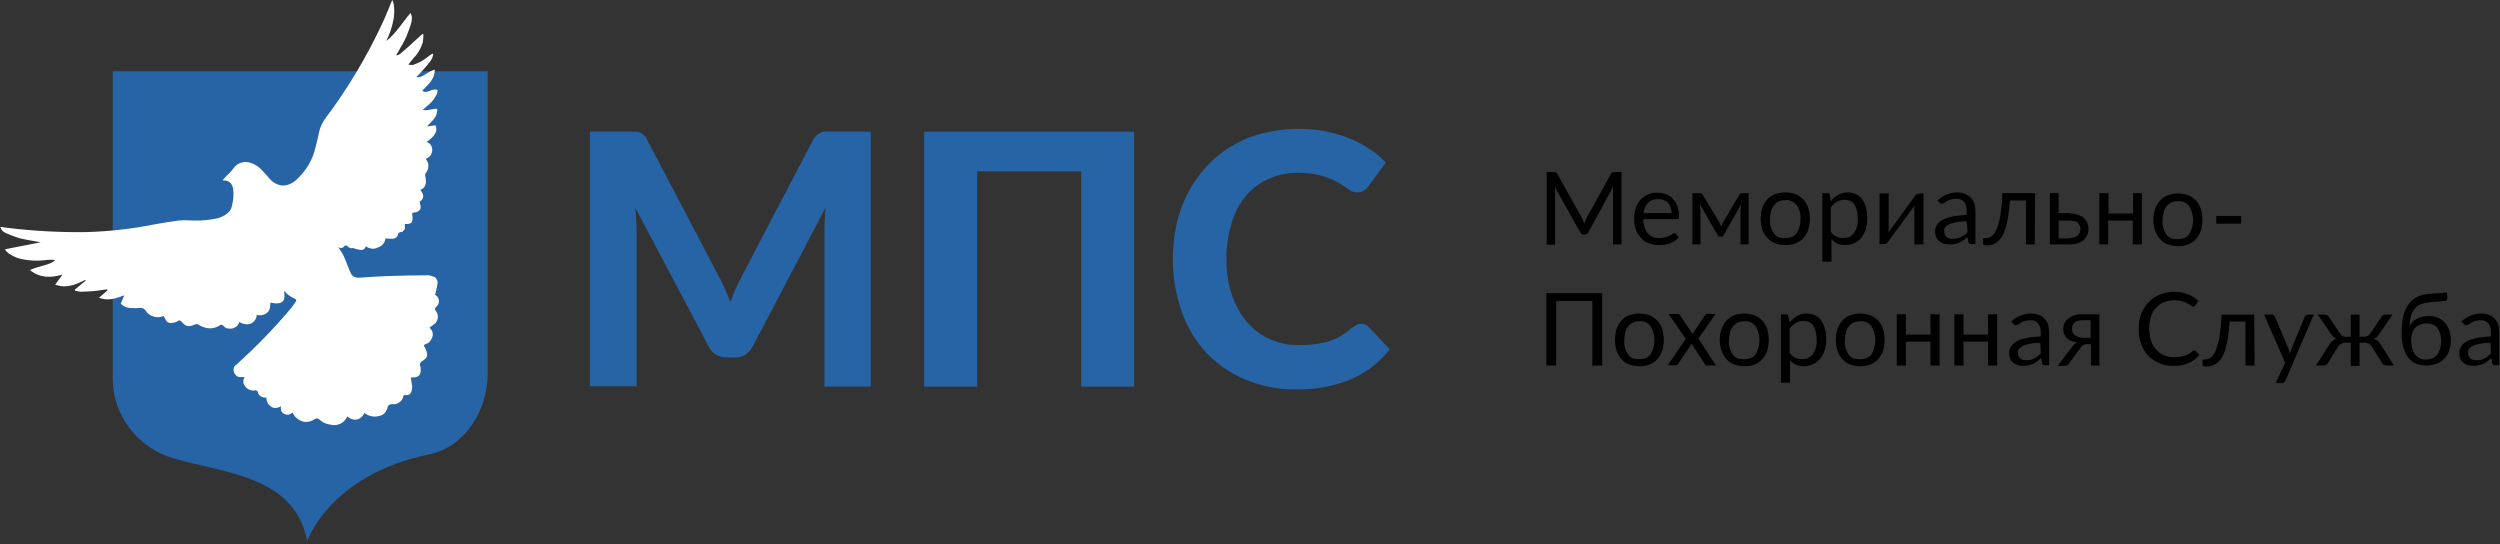 <?xml version="1.0" encoding="UTF-8"?> <!-- Generator: Adobe Illustrator 24.1.1, SVG Export Plug-In . SVG Version: 6.00 Build 0) --> <svg xmlns="http://www.w3.org/2000/svg" xmlns:xlink="http://www.w3.org/1999/xlink" id="Layer_1" x="0px" y="0px" viewBox="0 0 712 155" style="enable-background:new 0 0 712 155;" xml:space="preserve"><rect x="0" y="0" width="712" height="155" fill="#333333" stroke="none"/> <style type="text/css"> .st0{fill:none;} .st1{fill:#2764A5;} .st2{fill:#FFFFFF;} </style> <rect class="st0" width="711.8" height="154.1"></rect> <path d="M461.8,49v20.6h-2.4V54.5c0-0.2,0-0.4,0-0.6c0-0.2,0-0.5,0-0.7l-7,12.9c-0.1,0.2-0.2,0.4-0.4,0.5c-0.2,0.1-0.4,0.2-0.6,0.2 H451c-0.2,0-0.4-0.1-0.6-0.2c-0.2-0.1-0.3-0.3-0.4-0.5l-7.2-12.9c0.1,0.5,0.1,0.9,0.1,1.4v15.1h-2.4V49h2c0.2,0,0.4,0,0.6,0.1 c0.2,0.1,0.3,0.2,0.4,0.4l7.1,12.7c0.1,0.2,0.2,0.5,0.3,0.7c0.1,0.3,0.2,0.5,0.3,0.8c0.1-0.3,0.2-0.5,0.3-0.8 c0.1-0.2,0.2-0.5,0.3-0.7l7-12.7c0.1-0.2,0.2-0.3,0.4-0.4c0.2-0.1,0.4-0.1,0.6-0.1H461.8z"></path> <path d="M478.1,67.6c-0.3,0.4-0.7,0.7-1.1,1c-0.4,0.3-0.9,0.5-1.4,0.7c-0.5,0.2-1,0.3-1.6,0.4c-0.5,0.1-1.1,0.1-1.6,0.1 c-1,0-1.9-0.2-2.8-0.5c-0.8-0.3-1.6-0.8-2.2-1.5c-0.7-0.7-1.2-1.5-1.5-2.4c-0.4-1.1-0.5-2.2-0.5-3.4c0-1,0.2-1.9,0.5-2.8 c0.3-0.8,0.7-1.6,1.3-2.3c0.6-0.7,1.3-1.2,2.1-1.5c0.9-0.4,1.9-0.6,2.8-0.5c0.8,0,1.6,0.1,2.4,0.4c0.7,0.3,1.4,0.7,1.9,1.3 c0.6,0.6,1,1.3,1.3,2c0.3,0.9,0.5,1.8,0.5,2.8c0,0.3,0,0.5-0.1,0.8c-0.1,0.1-0.1,0.1-0.2,0.2c-0.1,0-0.2,0-0.3,0H468 c0,0.8,0.1,1.6,0.4,2.4c0.2,0.6,0.5,1.2,0.9,1.7c0.4,0.4,0.9,0.8,1.4,1c0.6,0.2,1.2,0.3,1.9,0.3c0.6,0,1.1-0.1,1.7-0.2 c0.4-0.1,0.8-0.3,1.2-0.5c0.3-0.1,0.6-0.3,0.8-0.5c0.2-0.1,0.4-0.2,0.6-0.2c0.1,0,0.2,0,0.3,0.1s0.2,0.1,0.2,0.2L478.1,67.6z M476.1,60.7c0-0.6-0.1-1.1-0.3-1.6c-0.2-0.5-0.4-0.9-0.7-1.3c-0.3-0.4-0.7-0.6-1.2-0.8c-0.5-0.2-1-0.3-1.6-0.3 c-0.5,0-1.1,0.1-1.6,0.2c-0.5,0.2-1,0.5-1.3,0.8c-0.8,0.8-1.2,1.9-1.3,3L476.1,60.7z"></path> <path d="M498,55v14.6h-2.3v-9.7c0-0.3,0-0.6,0.1-0.9c0-0.3,0.1-0.6,0.1-0.9l-5,8.9c-0.1,0.1-0.2,0.3-0.3,0.3 c-0.1,0.1-0.3,0.1-0.4,0.1h-0.3c-0.2,0-0.3,0-0.4-0.1c-0.1-0.1-0.2-0.2-0.3-0.3l-5.1-8.9c0.1,0.3,0.1,0.6,0.1,0.9 c0,0.3,0.1,0.6,0.1,0.9v9.7h-2.3V55h2.1c0.2,0,0.4,0,0.5,0.1c0.2,0.1,0.3,0.3,0.4,0.5l4.6,7.6c0.2,0.5,0.4,0.9,0.6,1.4 c0.1-0.5,0.3-0.9,0.6-1.4l4.5-7.6c0.1-0.2,0.2-0.4,0.4-0.5c0.2-0.1,0.4-0.1,0.6-0.1H498z"></path> <path d="M508.5,54.8c1,0,2,0.2,2.9,0.5c0.8,0.3,1.6,0.9,2.2,1.5c0.6,0.7,1.1,1.5,1.4,2.4c0.6,2,0.6,4.2,0,6.2 c-0.3,0.9-0.8,1.7-1.4,2.4c-0.6,0.7-1.4,1.2-2.2,1.5c-0.9,0.4-1.9,0.5-2.9,0.5c-1,0-2-0.2-2.9-0.5c-0.8-0.3-1.6-0.8-2.2-1.5 c-0.7-0.7-1.2-1.5-1.5-2.4c-0.6-2-0.6-4.2,0-6.2c0.3-0.9,0.8-1.7,1.4-2.4c0.6-0.7,1.4-1.2,2.2-1.5C506.5,55,507.5,54.8,508.5,54.8 L508.5,54.8z M508.5,67.8c0.6,0,1.2-0.1,1.8-0.3c0.6-0.3,1.1-0.6,1.4-1.1c0.8-1.2,1.1-2.6,1.1-4c0.1-1.4-0.3-2.8-1.1-4 c-0.4-0.5-0.9-0.9-1.4-1.1c-0.6-0.3-1.2-0.4-1.8-0.3c-0.7,0-1.3,0.1-1.9,0.4c-0.5,0.2-1,0.6-1.4,1.1c-0.4,0.5-0.7,1.1-0.8,1.7 c-0.2,0.8-0.3,1.5-0.3,2.3c-0.1,1.4,0.3,2.8,1.1,4c0.4,0.5,0.9,0.9,1.5,1.1C507.3,67.8,507.9,67.9,508.5,67.8L508.5,67.8z"></path> <path d="M521.4,57.3c0.6-0.7,1.3-1.4,2.1-1.8c0.8-0.5,1.8-0.7,2.8-0.7c0.8,0,1.6,0.2,2.3,0.5c0.7,0.3,1.3,0.8,1.7,1.4 c0.5,0.7,0.9,1.5,1.1,2.3c0.3,1,0.4,2.1,0.4,3.2c0,1-0.1,2-0.4,3c-0.3,0.9-0.7,1.7-1.2,2.4c-0.5,0.7-1.2,1.2-2,1.6 c-0.8,0.4-1.7,0.6-2.6,0.6c-0.8,0-1.6-0.1-2.3-0.4c-0.6-0.3-1.2-0.7-1.7-1.3v6.4H519V55h1.5c0.2,0,0.3,0,0.4,0.1 c0.1,0.1,0.2,0.2,0.2,0.4L521.4,57.3z M521.5,66.1c0.4,0.6,0.9,1,1.5,1.3c0.6,0.3,1.2,0.4,1.9,0.4c0.6,0,1.2-0.1,1.7-0.3 c0.5-0.3,1-0.6,1.4-1.1c0.8-1.2,1.2-2.7,1.1-4.1c0-0.8-0.1-1.6-0.3-2.4c-0.1-0.6-0.4-1.2-0.7-1.7c-0.3-0.4-0.7-0.8-1.2-1 c-0.5-0.2-1-0.3-1.6-0.3c-0.8,0-1.5,0.2-2.2,0.6c-0.7,0.4-1.3,1-1.7,1.6V66.1z"></path> <path d="M547.8,55v14.6h-2.6v-9.9c0-0.2,0-0.4,0-0.6c0-0.2,0-0.4,0.1-0.7c-0.1,0.2-0.2,0.4-0.3,0.5c-0.1,0.2-0.2,0.3-0.3,0.4l-7,9.6 c-0.1,0.2-0.2,0.3-0.4,0.4c-0.1,0.1-0.3,0.2-0.5,0.2h-1.5V55.1h2.6V65c0,0.2,0,0.4,0,0.6c0,0.2,0,0.4-0.1,0.7 c0.1-0.2,0.2-0.3,0.3-0.5c0.1-0.2,0.2-0.3,0.3-0.4l7-9.6c0.1-0.2,0.2-0.3,0.4-0.4c0.1-0.1,0.3-0.2,0.5-0.2L547.8,55z"></path> <path d="M551.8,57.1c0.8-0.7,1.6-1.3,2.6-1.7c1-0.4,2-0.6,3.1-0.6c0.7,0,1.5,0.1,2.2,0.4c0.6,0.3,1.1,0.6,1.6,1.1 c0.5,0.5,0.8,1.1,1,1.7c0.2,0.7,0.3,1.5,0.3,2.2v9.3h-1.1c-0.2,0-0.4,0-0.6-0.1c-0.2-0.1-0.3-0.3-0.3-0.5l-0.3-1.4 c-0.4,0.4-0.8,0.7-1.1,0.9c-0.4,0.3-0.7,0.5-1.2,0.7c-0.4,0.2-0.8,0.3-1.3,0.4c-0.5,0.1-1,0.2-1.5,0.1c-0.5,0-1.1-0.1-1.6-0.2 c-0.5-0.1-0.9-0.4-1.3-0.7c-0.4-0.3-0.7-0.7-0.9-1.2c-0.2-0.5-0.3-1.1-0.3-1.7c0-0.6,0.2-1.2,0.5-1.7c0.4-0.6,0.9-1.1,1.5-1.4 c0.9-0.5,1.8-0.8,2.8-1c1.4-0.3,2.8-0.4,4.2-0.5v-1.1c0.1-0.9-0.2-1.8-0.7-2.6c-0.3-0.3-0.6-0.5-1-0.7c-0.4-0.2-0.8-0.2-1.2-0.2 c-0.5,0-1.1,0.1-1.6,0.2c-0.4,0.1-0.8,0.3-1.1,0.5c-0.3,0.2-0.6,0.4-0.8,0.5c-0.2,0.1-0.4,0.2-0.7,0.2c-0.2,0-0.3,0-0.4-0.1 c-0.1-0.1-0.2-0.2-0.3-0.3L551.8,57.1z M560.1,63c-1,0-2,0.1-3,0.3c-0.7,0.1-1.4,0.3-2,0.6c-0.4,0.2-0.8,0.5-1.1,0.8 c-0.2,0.3-0.4,0.7-0.3,1.1c0,0.3,0.1,0.7,0.2,1c0.1,0.3,0.3,0.5,0.5,0.7c0.2,0.2,0.5,0.3,0.8,0.4c0.3,0.1,0.7,0.1,1,0.1 c0.4,0,0.8,0,1.2-0.1c0.4-0.1,0.7-0.2,1.1-0.4c0.3-0.2,0.7-0.4,1-0.6c0.3-0.3,0.6-0.5,0.9-0.8L560.1,63z"></path> <path d="M579.5,69.6H577V57.1h-4.6c-0.1,1.6-0.3,3.2-0.5,4.8c-0.2,1.2-0.5,2.3-0.8,3.4c-0.3,0.8-0.6,1.6-1.1,2.3 c-0.4,0.5-0.8,1-1.3,1.4c-0.4,0.3-0.9,0.5-1.3,0.7c-0.5,0.1-0.9,0.2-1.4,0.2c-0.8,0-1.2-0.1-1.2-0.4v-1.7h0.8c0.3,0,0.7-0.1,1-0.2 c0.4-0.1,0.7-0.4,1-0.7c0.4-0.4,0.7-0.9,0.9-1.4c0.4-0.7,0.6-1.5,0.8-2.3c0.3-1.1,0.5-2.3,0.6-3.4c0.2-1.3,0.3-2.9,0.4-4.8h9.3 L579.5,69.6z"></path> <path d="M589.4,60.8c0.9,0,1.7,0.1,2.5,0.4c0.6,0.2,1.2,0.5,1.7,1c0.4,0.4,0.7,0.9,0.9,1.4c0.2,0.5,0.3,1.1,0.3,1.6 c0,0.6-0.1,1.2-0.4,1.8c-0.2,0.5-0.6,1-1,1.4c-0.5,0.4-1.1,0.7-1.7,0.9c-0.7,0.2-1.5,0.3-2.3,0.3h-5.6V55h2.5v5.7H589.4z M589.4,67.8c0.5,0,0.9-0.1,1.3-0.2c0.4-0.1,0.7-0.3,1-0.5c0.2-0.2,0.4-0.5,0.6-0.8c0.1-0.3,0.2-0.7,0.2-1c0-0.3,0-0.7-0.2-1 c-0.1-0.3-0.3-0.6-0.5-0.8c-0.3-0.3-0.6-0.4-1-0.5c-0.5-0.1-0.9-0.2-1.4-0.2h-3.1v5.1H589.4z"></path> <path d="M610,55v14.6h-2.6v-6.8h-7v6.8h-2.5V55h2.6v5.8h7V55H610z"></path> <path d="M631.2,61.5h7.1v2.2h-7.1V61.5z"></path> <path d="M456.3,104.1h-2.8V85.7h-10.3v18.4h-2.8V83.5h15.9V104.1z"></path> <path d="M466.9,89.3c1,0,2,0.2,2.9,0.5c0.8,0.3,1.6,0.9,2.2,1.5c0.6,0.7,1.1,1.5,1.4,2.4c0.6,2,0.6,4.2,0,6.2 c-0.3,0.9-0.8,1.7-1.4,2.4c-0.6,0.7-1.4,1.2-2.2,1.5c-0.9,0.4-1.9,0.5-2.9,0.5c-1,0-2-0.2-2.9-0.5c-0.8-0.3-1.6-0.8-2.2-1.5 c-0.6-0.7-1.1-1.5-1.4-2.4c-0.6-2-0.6-4.2,0-6.2c0.3-0.9,0.8-1.7,1.4-2.4c0.6-0.7,1.3-1.2,2.1-1.5C464.9,89.5,465.9,89.3,466.9,89.3 L466.9,89.3z M466.9,102.3c0.6,0,1.2-0.1,1.8-0.3c0.6-0.3,1.1-0.6,1.4-1.1c0.7-1.2,1.1-2.6,1.1-4s-0.4-2.8-1.1-4 c-0.4-0.5-0.9-0.9-1.4-1.1c-0.6-0.3-1.2-0.4-1.8-0.3c-0.7,0-1.3,0.1-1.9,0.4c-0.5,0.2-1,0.6-1.3,1.1c-0.4,0.5-0.7,1.1-0.8,1.7 c-0.2,0.8-0.3,1.5-0.3,2.3c-0.1,1.4,0.3,2.8,1.1,4c0.4,0.5,0.9,0.9,1.4,1.1C465.7,102.2,466.3,102.3,466.9,102.3z"></path> <path d="M488.7,104.1h-2.5c-0.2,0-0.4,0-0.5-0.2c-0.1-0.1-0.2-0.2-0.3-0.4l-3.7-5.7l-0.1,0.4c0,0.1-0.1,0.2-0.2,0.3l-3.4,5 c-0.1,0.1-0.2,0.3-0.3,0.4c-0.1,0.1-0.1,0.1-0.2,0.1c-0.1,0-0.2,0-0.2,0H475l5.1-7.5l-4.9-7.1h2.5c0.2,0,0.3,0,0.5,0.1 c0.1,0.1,0.2,0.2,0.3,0.3l3.6,5.4c0.1-0.3,0.2-0.6,0.4-0.8l3.1-4.6c0.1-0.1,0.2-0.2,0.3-0.3c0.1-0.1,0.2-0.1,0.4-0.1h2.3l-4.9,7 L488.7,104.1z"></path> <path d="M496.8,89.3c1,0,2,0.2,2.9,0.5c0.8,0.3,1.6,0.9,2.2,1.5c0.6,0.7,1.1,1.5,1.4,2.4c0.6,2,0.6,4.2,0,6.2 c-0.3,0.9-0.8,1.7-1.4,2.4c-0.6,0.7-1.4,1.2-2.2,1.5c-0.9,0.4-1.9,0.5-2.9,0.5c-1,0-2-0.2-2.9-0.5c-0.8-0.3-1.6-0.8-2.2-1.5 c-0.6-0.7-1.1-1.5-1.4-2.4c-0.7-2-0.7-4.2,0-6.2c0.3-0.9,0.8-1.7,1.4-2.4c0.6-0.7,1.4-1.2,2.2-1.5C494.8,89.5,495.8,89.3,496.8,89.3 L496.8,89.3z M496.8,102.3c0.6,0,1.2-0.1,1.8-0.3c0.6-0.3,1.1-0.6,1.4-1.1c0.7-1.2,1.1-2.6,1.1-4s-0.4-2.8-1.1-4 c-0.4-0.5-0.9-0.9-1.4-1.1c-0.6-0.3-1.2-0.4-1.8-0.3c-0.7,0-1.3,0.1-1.9,0.4c-0.5,0.2-1,0.6-1.4,1.1c-0.4,0.5-0.7,1.1-0.8,1.7 c-0.2,0.8-0.3,1.5-0.3,2.3c-0.1,1.4,0.3,2.8,1.1,4c0.4,0.5,0.9,0.9,1.4,1.1C495.6,102.2,496.2,102.3,496.8,102.3L496.8,102.3z"></path> <path d="M620.3,55.1c1,0,2,0.2,2.9,0.5c0.8,0.3,1.6,0.9,2.2,1.5c0.6,0.7,1.1,1.5,1.4,2.4c0.6,2,0.6,4.2,0,6.2 c-0.3,0.9-0.8,1.7-1.4,2.4c-0.6,0.7-1.4,1.2-2.2,1.5c-0.9,0.4-1.9,0.5-2.9,0.5c-1,0-2-0.2-2.9-0.5c-0.8-0.3-1.6-0.8-2.2-1.5 c-0.6-0.7-1.1-1.5-1.4-2.4c-0.7-2-0.7-4.2,0-6.2c0.3-0.9,0.8-1.7,1.4-2.4c0.6-0.7,1.4-1.2,2.2-1.5C618.3,55.3,619.3,55.1,620.3,55.1 L620.3,55.1z M620.3,68.1c0.6,0,1.2-0.1,1.8-0.3c0.6-0.3,1.1-0.6,1.4-1.1c0.7-1.2,1.1-2.6,1.1-4s-0.4-2.8-1.1-4 c-0.4-0.5-0.9-0.9-1.4-1.1s-1.2-0.4-1.8-0.3c-0.7,0-1.3,0.1-1.9,0.4c-0.5,0.2-1,0.6-1.4,1.1c-0.4,0.5-0.7,1.1-0.8,1.7 c-0.2,0.8-0.3,1.5-0.3,2.3c-0.1,1.4,0.3,2.8,1.1,4c0.4,0.5,0.9,0.9,1.4,1.1C619,68.1,619.6,68.2,620.3,68.1L620.3,68.1z"></path> <path d="M509.7,91.8c0.6-0.7,1.3-1.3,2.1-1.8c0.8-0.5,1.8-0.7,2.8-0.7c0.8,0,1.6,0.2,2.3,0.5c0.7,0.3,1.3,0.8,1.7,1.4 c0.5,0.7,0.9,1.5,1.1,2.3c0.3,1,0.4,2.1,0.4,3.2c0,1-0.1,2-0.4,3c-0.3,0.9-0.7,1.7-1.3,2.4c-0.5,0.7-1.2,1.2-2,1.6 c-0.8,0.4-1.7,0.6-2.6,0.6c-0.8,0-1.5-0.1-2.2-0.4c-0.7-0.3-1.3-0.7-1.8-1.3v6.4h-2.6V89.5h1.5c0.2,0,0.3,0,0.4,0.1 c0.1,0.1,0.2,0.2,0.2,0.4L509.7,91.8z M509.8,100.6c0.4,0.6,0.9,1,1.5,1.3c0.6,0.3,1.2,0.4,1.9,0.4c0.6,0,1.2-0.1,1.7-0.3 c0.5-0.3,1-0.6,1.4-1.1c0.8-1.2,1.2-2.7,1.1-4.1c0-0.8-0.1-1.6-0.3-2.4c-0.1-0.6-0.4-1.2-0.7-1.7c-0.3-0.4-0.7-0.8-1.2-1 c-0.5-0.2-1-0.3-1.6-0.3c-0.8,0-1.5,0.2-2.2,0.6c-0.7,0.4-1.3,1-1.7,1.6V100.6z"></path> <path d="M529.8,89.3c1,0,2,0.2,2.9,0.5c0.8,0.3,1.6,0.9,2.2,1.5c0.6,0.7,1.1,1.5,1.4,2.4c0.6,2,0.6,4.2,0,6.2 c-0.3,0.9-0.8,1.7-1.4,2.4c-0.6,0.7-1.4,1.2-2.2,1.5c-1.9,0.7-3.9,0.7-5.8,0c-0.8-0.3-1.6-0.8-2.2-1.5c-0.6-0.7-1.1-1.5-1.4-2.4 c-0.6-2-0.6-4.2,0-6.2c0.3-0.9,0.8-1.7,1.4-2.4c0.6-0.7,1.4-1.2,2.2-1.5C527.8,89.5,528.8,89.3,529.8,89.3L529.8,89.3z M529.8,102.3 c0.6,0,1.2-0.1,1.8-0.3c0.6-0.3,1.1-0.6,1.4-1.1c0.7-1.2,1.1-2.6,1.1-4c0-1.4-0.4-2.8-1.1-4c-0.4-0.5-0.9-0.9-1.4-1.1 c-0.6-0.3-1.2-0.4-1.8-0.3c-0.7,0-1.3,0.1-1.9,0.4c-0.5,0.2-1,0.6-1.4,1.1c-0.4,0.5-0.7,1.1-0.8,1.7c-0.2,0.8-0.3,1.5-0.3,2.3 c-0.1,1.4,0.3,2.8,1.1,4c0.4,0.5,0.9,0.9,1.4,1.1C528.5,102.2,529.2,102.3,529.8,102.3L529.8,102.3z"></path> <path d="M552.4,89.5v14.6h-2.6v-6.8h-7v6.8h-2.6V89.5h2.6v5.8h7v-5.8H552.4z"></path> <path d="M568.8,89.5v14.6h-2.6v-6.8h-7v6.8h-2.6V89.5h2.6v5.8h7v-5.8H568.8z"></path> <path d="M572.8,91.6c0.7-0.8,1.6-1.3,2.6-1.7c1-0.4,2-0.6,3.1-0.6c0.7,0,1.5,0.1,2.2,0.4c0.6,0.2,1.2,0.6,1.6,1.1 c0.5,0.5,0.8,1.1,1,1.7c0.2,0.7,0.3,1.5,0.3,2.2v9.3h-1.1c-0.2,0-0.4,0-0.6-0.1c-0.2-0.1-0.3-0.3-0.3-0.5l-0.3-1.4 c-0.4,0.3-0.8,0.7-1.1,0.9c-0.4,0.3-0.7,0.5-1.1,0.7c-0.4,0.2-0.8,0.3-1.3,0.4c-0.5,0.1-1,0.2-1.5,0.2c-0.5,0-1.1-0.1-1.6-0.2 c-0.5-0.1-0.9-0.4-1.3-0.7c-0.4-0.3-0.7-0.7-0.9-1.2c-0.2-0.5-0.3-1.1-0.3-1.7c0-0.6,0.2-1.2,0.5-1.7c0.4-0.6,0.9-1.1,1.5-1.4 c0.9-0.5,1.8-0.8,2.8-1c1.4-0.3,2.8-0.4,4.2-0.5v-1.1c0.1-0.9-0.2-1.8-0.7-2.6c-0.3-0.3-0.6-0.5-1-0.7c-0.4-0.2-0.8-0.2-1.2-0.2 c-0.5,0-1.1,0.1-1.6,0.2c-0.4,0.1-0.8,0.3-1.1,0.5l-0.8,0.5c-0.2,0.1-0.4,0.2-0.7,0.2c-0.2,0-0.3,0-0.4-0.1 c-0.1-0.1-0.2-0.2-0.3-0.3L572.8,91.6z M581.1,97.6c-1,0-2,0.1-3,0.3c-0.7,0.1-1.4,0.3-2,0.6c-0.4,0.2-0.8,0.5-1.1,0.8 c-0.2,0.3-0.4,0.7-0.3,1.1c0,0.3,0.1,0.7,0.2,1c0.1,0.3,0.3,0.5,0.5,0.7c0.2,0.2,0.5,0.3,0.8,0.4c0.3,0.1,0.6,0.1,0.9,0.1 c0.4,0,0.8,0,1.2-0.1c0.3-0.1,0.7-0.2,1-0.4c0.4-0.2,0.7-0.4,1-0.6c0.3-0.3,0.6-0.5,0.9-0.8L581.1,97.6z"></path> <path d="M597.9,89.5v14.6h-2.4V98h-1.1c-0.2,0-0.5,0-0.7,0.1c-0.2,0-0.3,0.1-0.5,0.2c-0.1,0.1-0.2,0.2-0.3,0.3 c-0.1,0.1-0.2,0.3-0.3,0.4l-3.2,4.3c-0.1,0.3-0.3,0.5-0.6,0.7c-0.3,0.2-0.7,0.2-1,0.2H586l4.2-5.5c0.3-0.5,0.8-0.9,1.4-1.2 c-0.6-0.1-1.3-0.2-1.9-0.5c-0.5-0.2-0.9-0.5-1.2-0.9c-0.3-0.3-0.5-0.7-0.7-1.1c-0.1-0.4-0.2-0.8-0.2-1.3c0-0.5,0.1-1,0.3-1.5 c0.2-0.5,0.5-1,0.9-1.3c0.5-0.4,1.1-0.8,1.7-1c0.8-0.3,1.6-0.4,2.5-0.4L597.9,89.5z M595.4,96.3v-5.1H593c-0.5,0-0.9,0.1-1.4,0.2 c-0.3,0.1-0.7,0.3-0.9,0.6c-0.2,0.2-0.4,0.5-0.5,0.8c-0.1,0.3-0.1,0.6-0.1,0.9c0,0.4,0.1,0.7,0.2,1c0.1,0.3,0.4,0.6,0.7,0.8 c0.7,0.5,1.5,0.7,2.4,0.7H595.4z"></path> <path d="M624.9,99.8c0.1,0,0.2,0,0.2,0c0.1,0,0.1,0.1,0.2,0.1l1.1,1.2c-0.8,1-1.9,1.8-3.1,2.3c-1.4,0.6-2.9,0.9-4.4,0.8 c-1.4,0-2.7-0.2-4-0.8c-1.2-0.5-2.2-1.2-3.1-2.1c-0.9-1-1.6-2.1-2-3.3c-0.5-1.4-0.7-2.8-0.7-4.3c0-1.5,0.2-2.9,0.7-4.3 c0.5-1.2,1.2-2.4,2.1-3.3c0.9-1,2-1.7,3.2-2.2c1.3-0.5,2.7-0.8,4.1-0.8c1.3,0,2.6,0.2,3.9,0.7c1.1,0.4,2.1,1.1,3,1.9l-0.9,1.3 c-0.1,0.1-0.1,0.2-0.2,0.2c-0.1,0.1-0.2,0.1-0.4,0.1c-0.2,0-0.5-0.1-0.6-0.3c-0.3-0.2-0.7-0.4-1-0.6c-0.5-0.3-1-0.5-1.5-0.6 c-0.7-0.2-1.5-0.3-2.2-0.3c-1,0-2,0.2-2.9,0.5c-0.9,0.4-1.7,0.9-2.3,1.6c-0.7,0.7-1.2,1.6-1.5,2.6c-0.4,1.1-0.5,2.3-0.5,3.4 c0,1.2,0.2,2.3,0.5,3.4c0.3,0.9,0.8,1.8,1.5,2.6c0.6,0.7,1.4,1.2,2.3,1.6c0.9,0.4,1.8,0.5,2.8,0.5c0.6,0,1.1,0,1.7-0.1 c0.5-0.1,0.9-0.2,1.4-0.3c0.4-0.2,0.8-0.3,1.2-0.6c0.4-0.2,0.7-0.5,1.1-0.8C624.6,99.9,624.8,99.9,624.9,99.8L624.9,99.8z"></path> <path d="M642.1,104.1h-2.6V91.6H635c-0.1,1.6-0.3,3.2-0.5,4.8c-0.2,1.2-0.5,2.3-0.8,3.4c-0.3,0.8-0.6,1.6-1.1,2.3 c-0.3,0.5-0.8,1-1.3,1.4c-0.4,0.3-0.9,0.5-1.4,0.7c-0.5,0.1-0.9,0.2-1.4,0.2c-0.8,0-1.2-0.1-1.2-0.4v-1.6h0.7c0.3,0,0.7-0.1,1-0.2 c0.4-0.1,0.7-0.4,1-0.7c0.4-0.4,0.7-0.9,0.9-1.4c0.3-0.7,0.6-1.5,0.8-2.3c0.3-1.1,0.5-2.3,0.6-3.4c0.2-1.3,0.3-3,0.4-4.8h9.3 L642.1,104.1z"></path> <path d="M659,89.5l-8.1,18.9c-0.1,0.2-0.2,0.3-0.3,0.5c-0.2,0.1-0.4,0.2-0.6,0.2h-1.9l2.7-5.8l-6-13.7h2.3c0.2,0,0.4,0.1,0.5,0.2 c0.1,0.1,0.2,0.2,0.3,0.4l3.9,9.2c0.2,0.4,0.3,0.8,0.4,1.3c0.1-0.5,0.3-0.9,0.4-1.3l3.8-9.2c0.1-0.2,0.2-0.3,0.3-0.4 c0.1-0.1,0.3-0.2,0.5-0.2H659z"></path> <path d="M681.8,104.1H680c-0.4,0-0.7-0.1-1.1-0.2c-0.3-0.2-0.5-0.4-0.6-0.7l-2.8-4.5c-0.2-0.3-0.5-0.6-0.8-0.8 c-0.4-0.2-0.7-0.3-1.2-0.3h-1.5v6.6h-2.5v-6.6h-1.5c-0.4,0-0.8,0.1-1.2,0.3c-0.4,0.2-0.7,0.5-0.9,0.8l-2.8,4.5 c-0.1,0.3-0.3,0.5-0.6,0.7c-0.3,0.2-0.7,0.2-1.1,0.2h-1.8l3.8-6c0.2-0.4,0.5-0.7,0.9-1c0.3-0.3,0.7-0.5,1.2-0.6 c-0.3-0.1-0.7-0.3-0.9-0.5c-0.3-0.3-0.5-0.5-0.7-0.9l-3.8-5.5h2c0.2,0,0.5,0.1,0.7,0.2c0.2,0.1,0.4,0.3,0.5,0.5l3.1,4.6 c0.2,0.3,0.4,0.6,0.8,0.8c0.3,0.2,0.7,0.3,1,0.2h1.3v-6.3h2.5v6.3h1.2c0.4,0,0.7-0.1,1.1-0.2c0.3-0.2,0.6-0.4,0.8-0.8l3.1-4.6 c0.1-0.2,0.3-0.4,0.5-0.5c0.2-0.1,0.4-0.2,0.7-0.2h2l-3.8,5.5c-0.2,0.3-0.4,0.6-0.7,0.9c-0.3,0.2-0.6,0.4-0.9,0.5 c0.4,0.1,0.8,0.3,1.2,0.6c0.3,0.3,0.6,0.6,0.8,1L681.8,104.1z"></path> <path d="M691.8,86.1c-0.9,0.1-1.7,0.3-2.5,0.6c-0.7,0.3-1.3,0.8-1.7,1.4c-0.5,0.6-0.8,1.4-1,2.1c-0.2,0.9-0.4,1.8-0.4,2.8 c0.2-0.5,0.5-0.9,0.9-1.3c0.4-0.4,0.8-0.7,1.3-0.9c0.5-0.3,1-0.5,1.5-0.6c0.6-0.1,1.2-0.2,1.8-0.2c0.9,0,1.8,0.2,2.6,0.5 c0.8,0.3,1.5,0.8,2,1.4c0.6,0.7,1,1.4,1.3,2.3c0.3,0.9,0.4,1.9,0.4,2.9c0,1-0.2,2-0.5,2.9c-0.3,0.8-0.8,1.6-1.4,2.2 c-0.6,0.6-1.4,1.1-2.2,1.4c-0.9,0.3-1.9,0.5-2.9,0.5c-0.9,0-1.9-0.2-2.8-0.5c-0.9-0.3-1.6-0.9-2.2-1.6c-0.7-0.9-1.2-1.9-1.5-3 c-0.4-1.5-0.6-3-0.5-4.5c0-1.4,0.1-2.8,0.4-4.2c0.2-1.2,0.7-2.3,1.3-3.3c0.6-0.9,1.4-1.7,2.4-2.3c1.1-0.6,2.3-0.9,3.6-1l5.2-0.4 l0.1,1.3c0,0.3,0,0.5-0.1,0.8c-0.1,0.1-0.2,0.2-0.3,0.2c-0.1,0.1-0.2,0.1-0.3,0.1L691.8,86.1z M690.8,102.4c0.6,0,1.2-0.1,1.8-0.3 c0.6-0.2,1.1-0.6,1.5-1.1c0.8-1.1,1.2-2.5,1.1-3.8c0.1-1.4-0.3-2.7-1-3.8c-0.4-0.5-0.9-0.8-1.4-1c-0.5-0.2-1.1-0.3-1.7-0.3 c-0.6,0-1.3,0.1-1.8,0.3c-0.5,0.2-1,0.5-1.4,0.9c-0.4,0.4-0.7,1-0.9,1.5c-0.2,0.7-0.3,1.4-0.3,2.1c0,0.8,0.1,1.6,0.3,2.3 c0.2,0.6,0.4,1.2,0.8,1.8c0.4,0.4,0.8,0.8,1.3,1C689.6,102.3,690.2,102.4,690.8,102.4L690.8,102.4z"></path> <path d="M701,91.6c0.7-0.7,1.6-1.3,2.6-1.7c1-0.4,2-0.6,3.1-0.6c0.7,0,1.5,0.1,2.2,0.4c0.6,0.2,1.2,0.6,1.6,1.1 c0.5,0.5,0.8,1.1,1,1.7c0.2,0.7,0.3,1.5,0.3,2.2v9.3h-1.1c-0.2,0-0.4,0-0.6-0.1c-0.2-0.1-0.3-0.3-0.3-0.5l-0.3-1.4 c-0.4,0.3-0.7,0.6-1.1,0.9c-0.4,0.3-0.7,0.5-1.1,0.7c-0.4,0.2-0.8,0.3-1.3,0.4c-0.5,0.1-1,0.2-1.5,0.2c-0.5,0-1.1-0.1-1.6-0.2 c-0.5-0.1-0.9-0.4-1.3-0.7c-0.4-0.3-0.7-0.7-0.9-1.2c-0.2-0.5-0.3-1.1-0.3-1.7c0-0.6,0.2-1.2,0.5-1.7c0.4-0.6,0.9-1.1,1.5-1.4 c0.9-0.5,1.8-0.8,2.8-1c1.4-0.3,2.8-0.4,4.2-0.5v-1.1c0.1-0.9-0.2-1.8-0.7-2.6c-0.3-0.3-0.6-0.5-1-0.7c-0.4-0.2-0.8-0.2-1.2-0.2 c-0.5,0-1.1,0.1-1.6,0.2c-0.4,0.1-0.8,0.3-1.1,0.5l-0.8,0.5c-0.2,0.1-0.4,0.2-0.7,0.2c-0.2,0-0.3,0-0.4-0.1 c-0.1-0.1-0.2-0.2-0.3-0.3L701,91.6z M709.3,97.6c-1,0-2,0.1-3,0.3c-0.7,0.1-1.4,0.3-2,0.6c-0.4,0.2-0.8,0.5-1.1,0.8 c-0.2,0.3-0.4,0.7-0.3,1.1c0,0.3,0.1,0.7,0.2,1c0.1,0.3,0.3,0.5,0.5,0.7c0.2,0.2,0.5,0.3,0.8,0.4c0.3,0.1,0.6,0.1,0.9,0.1 c0.4,0,0.8,0,1.2-0.1c0.3-0.1,0.7-0.2,1-0.4c0.4-0.2,0.7-0.4,1-0.6c0.3-0.3,0.6-0.5,0.9-0.8L709.3,97.6z"></path> <path class="st1" d="M206.4,82.2c0.6,1.2,1.1,2.5,1.6,3.8c0.5-1.3,1-2.6,1.6-3.9s1.2-2.5,1.8-3.7l20.2-38.6c0.3-0.5,0.6-0.9,1-1.3 c0.3-0.3,0.7-0.5,1.1-0.7c0.4-0.2,0.9-0.3,1.3-0.3c0.5,0,1.1,0,1.7,0H248v72.6h-13.2V65.5c0-0.9,0-1.9,0.1-3 c0.1-1.1,0.1-2.2,0.2-3.3l-20.7,39.4c-0.5,1-1.2,1.8-2.1,2.4c-0.9,0.6-2,0.9-3.1,0.8H207c-1.1,0-2.2-0.3-3.1-0.8 c-0.9-0.6-1.7-1.4-2.1-2.4l-20.9-39.5c0.1,1.1,0.2,2.3,0.3,3.3c0.1,1.1,0.1,2.1,0.1,3V110h-13.3V37.5h11.4c0.6,0,1.2,0,1.7,0 c0.5,0,0.9,0.1,1.3,0.3c0.4,0.2,0.7,0.4,1,0.7c0.4,0.4,0.7,0.8,0.9,1.3l20.3,38.7C205.3,79.7,205.9,80.9,206.4,82.2z"></path> <path class="st1" d="M323,110.1h-15.1V48.8h-29.6v61.3h-15.1V37.5H323V110.1z"></path> <path class="st1" d="M387.7,92.2c0.4,0,0.8,0.1,1.1,0.2c0.4,0.2,0.7,0.4,1,0.7l6,6.4c-2.9,3.7-6.7,6.6-11,8.5 c-4.9,2-10.2,3-15.5,2.9c-5,0.1-10-0.9-14.7-2.8c-4.2-1.8-8-4.4-11.1-7.7c-3.1-3.4-5.5-7.4-7-11.8c-2.8-8.1-3.2-16.8-1.3-25.2 c0.7-3.1,1.9-6.2,3.4-9c1.5-2.7,3.3-5.2,5.4-7.4c2.1-2.2,4.5-4.1,7.2-5.6c2.7-1.6,5.6-2.8,8.7-3.5c5.8-1.4,11.8-1.6,17.7-0.5 c2.3,0.5,4.5,1.1,6.7,2c2,0.8,3.9,1.8,5.7,3c1.7,1.1,3.3,2.4,4.7,3.9l-5.1,6.9c-0.3,0.5-0.7,0.8-1.2,1.1c-0.6,0.4-1.2,0.5-1.9,0.5 c-0.9,0-1.7-0.3-2.4-0.9c-0.8-0.6-1.8-1.2-3-1.9c-1.4-0.8-2.9-1.4-4.5-1.9c-2.2-0.6-4.5-0.9-6.8-0.9c-2.9,0-5.7,0.5-8.4,1.7 c-2.5,1.1-4.7,2.7-6.5,4.8c-1.9,2.3-3.3,4.9-4.1,7.7c-1,3.4-1.6,6.8-1.5,10.4c-0.1,3.5,0.5,7.1,1.6,10.4c1,2.8,2.5,5.5,4.4,7.7 c1.8,2.1,4.1,3.7,6.6,4.8c2.6,1.1,5.3,1.7,8.1,1.6c1.5,0,3.1-0.1,4.6-0.3c1.3-0.2,2.6-0.4,3.9-0.8c1.2-0.4,2.3-0.9,3.4-1.5 c1.1-0.7,2.2-1.5,3.2-2.4c0.4-0.3,0.7-0.5,1.2-0.8C386.8,92.3,387.3,92.2,387.7,92.2L387.7,92.2z"></path> <path class="st1" d="M32.1,20.3v87.4c0,5.2,1.7,10.2,4.9,14.4c3.2,4.1,7.6,7.1,12.6,8.5c15.1,4.3,34.3,5.1,37.9,23.5 c0,0,6.3-18.8,34.7-24.7c10.3-2.1,16.7-12.6,16.7-23.1V20.3H32.1z"></path> <path class="st2" d="M98.9,118.6c-0.4,0.9-1.1,1.7-2,2.1c-0.9,0.4-1.9,0.5-2.9,0.2c-1.1-0.1-2.2-0.6-3-1.4c-0.1-0.1-0.2-0.2-0.3-0.2 c-0.1-0.1-0.2-0.1-0.4-0.1c-0.1,0-0.3,0-0.4,0s-0.2,0.1-0.3,0.2c-0.5,0.3-1.1,0.6-1.7,0.7c-0.6,0.1-1.2,0.1-1.8-0.1 c-0.6-0.2-1.1-0.5-1.6-0.9c-0.5-0.4-0.8-0.9-1.1-1.5c0-0.1-0.1-0.1-0.1-0.1c-0.3,0.3-0.7,0.5-1.1,0.6c-0.4,0-0.8,0-1.2-0.2 c-0.8-0.4-1.1-1-1-2.2c-0.4,0.3-0.9,0.4-1.4,0.5c-0.5,0-1-0.1-1.4-0.4c-0.4-0.3-0.8-0.6-1-1.1c-0.2-0.5-0.4-1-0.3-1.5 c-0.5,0.1-1.1,0-1.6-0.3c-0.5-0.3-0.8-0.8-0.9-1.3c-0.1-0.4-0.5-0.5-0.9-0.4c-0.5,0.1-1,0-1.5-0.2c-0.5-0.2-0.9-0.6-1.2-1 c-0.3-0.4-0.5-0.8-0.5-1.3c0-0.5,0.1-0.9,0.4-1.3c-0.5,0-0.9,0-1.4,0c-0.4,0-0.8-0.2-1.1-0.5s-0.5-0.6-0.6-1c-0.1-0.4-0.1-0.7,0-1.1 c0.1-0.4,0.3-0.7,0.7-0.9c5.5-5,10.7-10.3,15.5-16c0.5-0.6,0.9-1.2,1.3-1.8c0.5-0.6,0.3-0.8-0.3-1.1c-1.1-0.5-2.1-1.2-2.9-2.2 l0.1,1.1c0.2,1.8-0.7,2.6-2.5,2.5l-1.5-0.2c0,0.5-0.1,0.9-0.1,1.3c-0.1,0.7-0.4,1.3-1,1.7c-0.5,0.4-1.2,0.6-1.9,0.6 c-0.3,0-0.5-0.1-0.9-0.1c0,0.6-0.2,1.1-0.5,1.5c-0.3,0.5-0.8,0.8-1.3,1c-0.5,0.2-1.1,0.2-1.6,0.1c-0.6-0.1-1.1-0.3-1.5-0.6 c-0.1,0.2-0.2,0.4-0.3,0.6c-0.2,0.4-0.5,0.7-0.9,0.9c-0.4,0.2-0.7,0.4-1.2,0.4c-0.4,0-0.8,0-1.2-0.1c-0.4-0.1-0.7-0.4-1-0.7 c-0.1-0.1-0.1-0.1-0.2-0.2c-0.1,0-0.2-0.1-0.2-0.1c-0.1,0-0.2,0-0.3,0c-0.1,0-0.2,0.1-0.2,0.1c-2.1,1.4-4.2,1.1-6.3-0.2 c-0.1-0.1-0.3-0.1-0.4-0.1c-0.2,0-0.3,0-0.4,0.1c-1.9,0.8-2.6,0.7-3.9-0.8c-0.3-0.3-0.6-0.5-1-0.2c-0.3,0.2-0.5,0.3-0.8,0.4 C49.3,91.9,49,92,48.8,92c-0.3,0-0.5,0-0.7-0.1c-0.2-0.1-0.5-0.2-0.6-0.4c-0.2-0.2-0.3-0.4-0.4-0.6L46.6,90c-0.9,0.4-2,0.5-3,0.1 c-0.8-0.2-1.6-0.8-2-1.5c-0.2-0.3-0.4-0.5-0.7-0.7c-0.3-0.2-0.6-0.2-1-0.2c-1,0.1-2,0.1-3,0c-1-0.1-1.8-0.5-2.5-1.2l1-2.4 c-2.4,0.9-4.6,1.7-7.2,0.7l2.4-2.1l-0.1-0.3c-1,0.1-1.9,0.3-2.9,0.4C26,83,24.5,83,22.9,83.1c-0.5-0.1-1-0.2-1.5-0.3l-0.1-0.3 l3.1-2.6l-0.1-0.2c-2.2,1.1-4.4,2.1-6.9,1.8c-0.6-0.1-1.1-0.3-1.7-0.4l2.1-2.9c-3.4,1-6.4,1-9.3-1.3c0.7-0.3,1.3-0.5,1.9-0.7 c1.3-0.4,2.6-0.7,3.9-1.2c0.5-0.2,0.9-0.5,1.3-0.8l-0.1-0.2L13.6,74c-2.7,0.4-5.5,0.3-8.2-0.4c-1-0.3-2-0.8-2.9-1.4 c-0.4-0.3-0.8-0.7-1.1-1.2l10.2-2c-2.2-0.4-4.2-0.7-6.2-1.2c-1.3-0.4-2.6-0.9-3.9-1.5c-0.4-0.2-0.7-0.4-0.9-0.7 c-0.3-0.3-0.4-0.6-0.5-1c0.7,0.1,1.4,0.2,2.1,0.3c7.4,0.9,14.9,1.3,22.4,1.2c6.5-0.2,13-0.9,19.4-2.2c2.3-0.4,4.6-0.8,6.9-1.1 c1.3-0.1,2.5-0.1,3.8,0c2.4,0.1,4.8-0.1,7.1-0.6c0.8-0.2,1.5-0.5,2.2-0.9c0.5-0.3,1-0.7,1.4-1.2c0.4-0.5,0.6-1.1,0.7-1.7 c0.4-1.5,0.5-3.1,0.3-4.7C66.2,53,66,52.4,65.5,52c-0.4-0.4-1-0.6-1.6-0.6c-0.2,0-0.4,0-0.5-0.1c0.5-0.5,0.9-1,1.3-1.4 c0.7-0.6,1.3-1.3,1.9-2.1c0.5-0.7,1.3-1.3,2.2-1.5c0.9-0.3,1.8-0.2,2.6,0.1c1.3,0.4,2.5,1.2,3.4,2.3c0.7,0.7,1.3,1.4,1.9,2.1 c2.2,2.5,5,2.7,7.6,0.5c2.8-2.5,4.8-5.8,5.6-9.5c0.4-1.4,0.7-2.9,1-4.3c0.3-1.3,0.9-2.6,1.7-3.7C99,25.3,104.5,16.1,109,6.4 c1-2.1,1.8-4.3,2.7-6.4c0.6,0.8,0.8,3.6,0.3,5.9c-0.4,2-1.1,4-2,5.8c2.8-2.2,4.6-5.3,6.9-8c0.2,0.4,0.4,0.8,0.4,1.2s0,0.9-0.1,1.3 c-0.4,1.5-0.9,2.9-1.5,4.3c-0.6,1.4-1.4,2.6-2.1,3.9l-0.7,1.2l0.1,0.2c0.4-0.1,0.7-0.3,1-0.5c1.1-1,2.3-1.9,3.3-2.9 c0.8-0.7,1.5-1.4,2.3-2.1c0.2-0.2,0.5-0.4,0.7-0.6l0.3,0.1c0,0.8-0.1,1.6-0.2,2.3c-0.5,1.6-1.3,3.1-2.5,4.3c-0.5,0.6-1,1.2-1.6,2 c0.4,0.1,0.9,0.1,1.3,0.1c0.8-0.3,1.6-0.6,2.3-1c0.9-0.5,1.8-1.2,2.6-1.8c0.2-0.2,0.5-0.3,0.7-0.4l0.2,0.1c-0.1,0.6-0.3,1.2-0.6,1.7 c-0.7,1-1.5,1.9-2.3,2.8c-0.6,0.7-1.2,1.3-1.9,2L119,22c0.3,0,0.7-0.1,1-0.2c0.8-0.4,1.6-0.9,2.4-1.4c0.4-0.2,0.8-0.3,1.4-0.6 c0.1,2.9-2,4.3-3.5,6c0.4,0.5,0.9,0.4,1.4,0.3c0.7-0.2,1.3-0.5,1.9-0.6c0.3,0,0.7,0,1,0.1c0,0.3,0,0.7-0.1,1 c-0.6,1.3-1.4,2.4-2.5,3.3c-0.5,0.4-1,0.9-1.6,1.4c1.5,0.3,2.8-0.4,4.1-0.3c0.2,2.4-1.6,3.5-2.9,5l2.4-0.3c0.8,1.5-0.1,3.1-2.5,4.7 c0.5,0.2,0.9,0.5,1.2,0.9c0.3,0.4,0.4,1,0.4,1.5c0,0.5-0.2,1-0.5,1.5c-0.3,0.4-0.8,0.7-1.3,0.9c0,0.1,0,0.2,0.1,0.3 c0.4,0.5,0.7,1.2,0.6,1.9c0,0.7-0.3,1.4-0.8,1.9c-0.1,0.2-0.1,0.5-0.1,0.7c0.1,0.6,0.2,1.2,0.2,1.8c0,0.5-0.2,1-0.4,1.4 c-0.3,0.4-0.7,0.7-1.2,0.9c1.1,1.3,1.2,2.6-0.2,3.3c0.1,0.3,0.1,0.6,0.2,0.9c0.1,0.3,0.1,0.5,0.1,0.8c0,0.3-0.1,0.5-0.3,0.7 c-0.2,0.2-0.4,0.4-0.6,0.5c-0.2,0.1-0.5,0.2-0.8,0.2c-0.5,0-0.8,0.1-0.7,0.8c0.1,0.3,0.1,0.5,0.1,0.8c0,1.3-0.4,1.7-1.8,1.7 c-0.1,0-0.3,0-0.4,0c0,0.3,0,0.5,0,0.7c0,0.2,0,0.4,0,0.6c-0.1,0.2-0.1,0.4-0.3,0.5c-0.1,0.1-0.3,0.3-0.4,0.4 c-0.2,0.1-0.4,0.1-0.6,0.1c-0.3,0.1-0.5,0.2-0.6,0.5c-0.1,0.4-0.2,0.7-0.5,1c-0.3,0.2-0.7,0.4-1.1,0.4c-0.6,0-1.3,0-2-0.1 c-0.1,0.6-0.3,1.2-0.7,1.6c-0.4,0.5-0.9,0.8-1.5,1c-0.6,0.3-1.2,0.4-1.8,0.3c-0.6-0.1-1.2-0.3-1.6-0.7c-0.1,0.3-0.2,0.6-0.5,0.8 c-0.2,0.2-0.6,0.3-0.9,0.3c-0.6-0.1-1.2-0.2-1.8-0.4c-0.2,0-0.3-0.2-0.4-0.2c-0.7,0.3-1.2-0.1-1.7-0.5c-0.3-0.3-0.6-0.3-0.9,0.1 c-0.5,0.6-1.1,0.5-1.7,0.2c1.6,1.9,2.3,4.3,3.2,6.5c0.1,0.3,0.3,0.6,0.4,0.9c0.2,0.4,0.5,0.8,0.9,1c0.4,0.2,0.9,0.3,1.3,0.3 c3-0.2,6-0.4,9-0.5c3.6-0.1,7.2-0.2,10.8-0.2c0.3,0,0.7,0.1,1,0.2c0.5,0.1,1,0.3,1.3,0.7c0.3,0.4,0.5,0.9,0.4,1.4 c-0.1,1-0.4,2-0.6,3h-0.2c0.1,0.1,0.1,0.2,0.2,0.3c0.3,0.2,0.5,0.4,0.7,0.7c0.2,0.3,0.3,0.6,0.3,0.9c0,0.3,0,0.7-0.2,1 c-0.1,0.3-0.3,0.6-0.6,0.8c-0.1,0.1-0.1,0.1-0.2,0.2c0,0.1-0.1,0.2-0.1,0.3c0,0.1,0,0.2,0,0.3c0,0.1,0.1,0.2,0.2,0.3 c0.4,0.5,0.6,1.1,0.6,1.8c0,0.6-0.3,1.3-0.7,1.7c-0.5,0.5-1.1,0.9-1.7,1.3c0-0.1,0,0,0.1,0.1c1.5,1.4,0.8,3-0.2,4.1 c-0.3,0.2-0.6,0.4-1,0.5c-0.4,0.2-0.6,0.4-0.3,0.8c0.2,0.3,0.3,0.5,0.4,0.8c0.7,1.6,0.4,2.3-1,3.2c-0.6,0.4-0.9,0.8-0.6,1.5 c0.1,0.2,0.1,0.5,0.1,0.7c0.2,1.7-0.6,2.5-2.2,2.5H117c0.1,1,0.3,1.8,0.4,2.7c0,0.4-0.1,0.8-0.2,1.2c-0.1,0.4-0.3,0.7-0.6,0.9 c-0.3,0.2-0.7,0.3-1.1,0.2c-0.4,0-0.6,0.1-0.7,0.5c-0.1,0.7-0.5,1.2-1.1,1.6c-0.5,0.4-1.2,0.6-1.9,0.5c-0.8,0-1.3,0.2-1.5,1.2 c-0.2,0.6-0.5,1.1-0.9,1.5c-0.4,0.4-1,0.6-1.6,0.7c-0.7,0.2-1.4,0.2-2.1,0c-0.7-0.1-1.4-0.5-1.9-0.9 C103,119.3,101.1,120.4,98.9,118.6z"></path> </svg> 